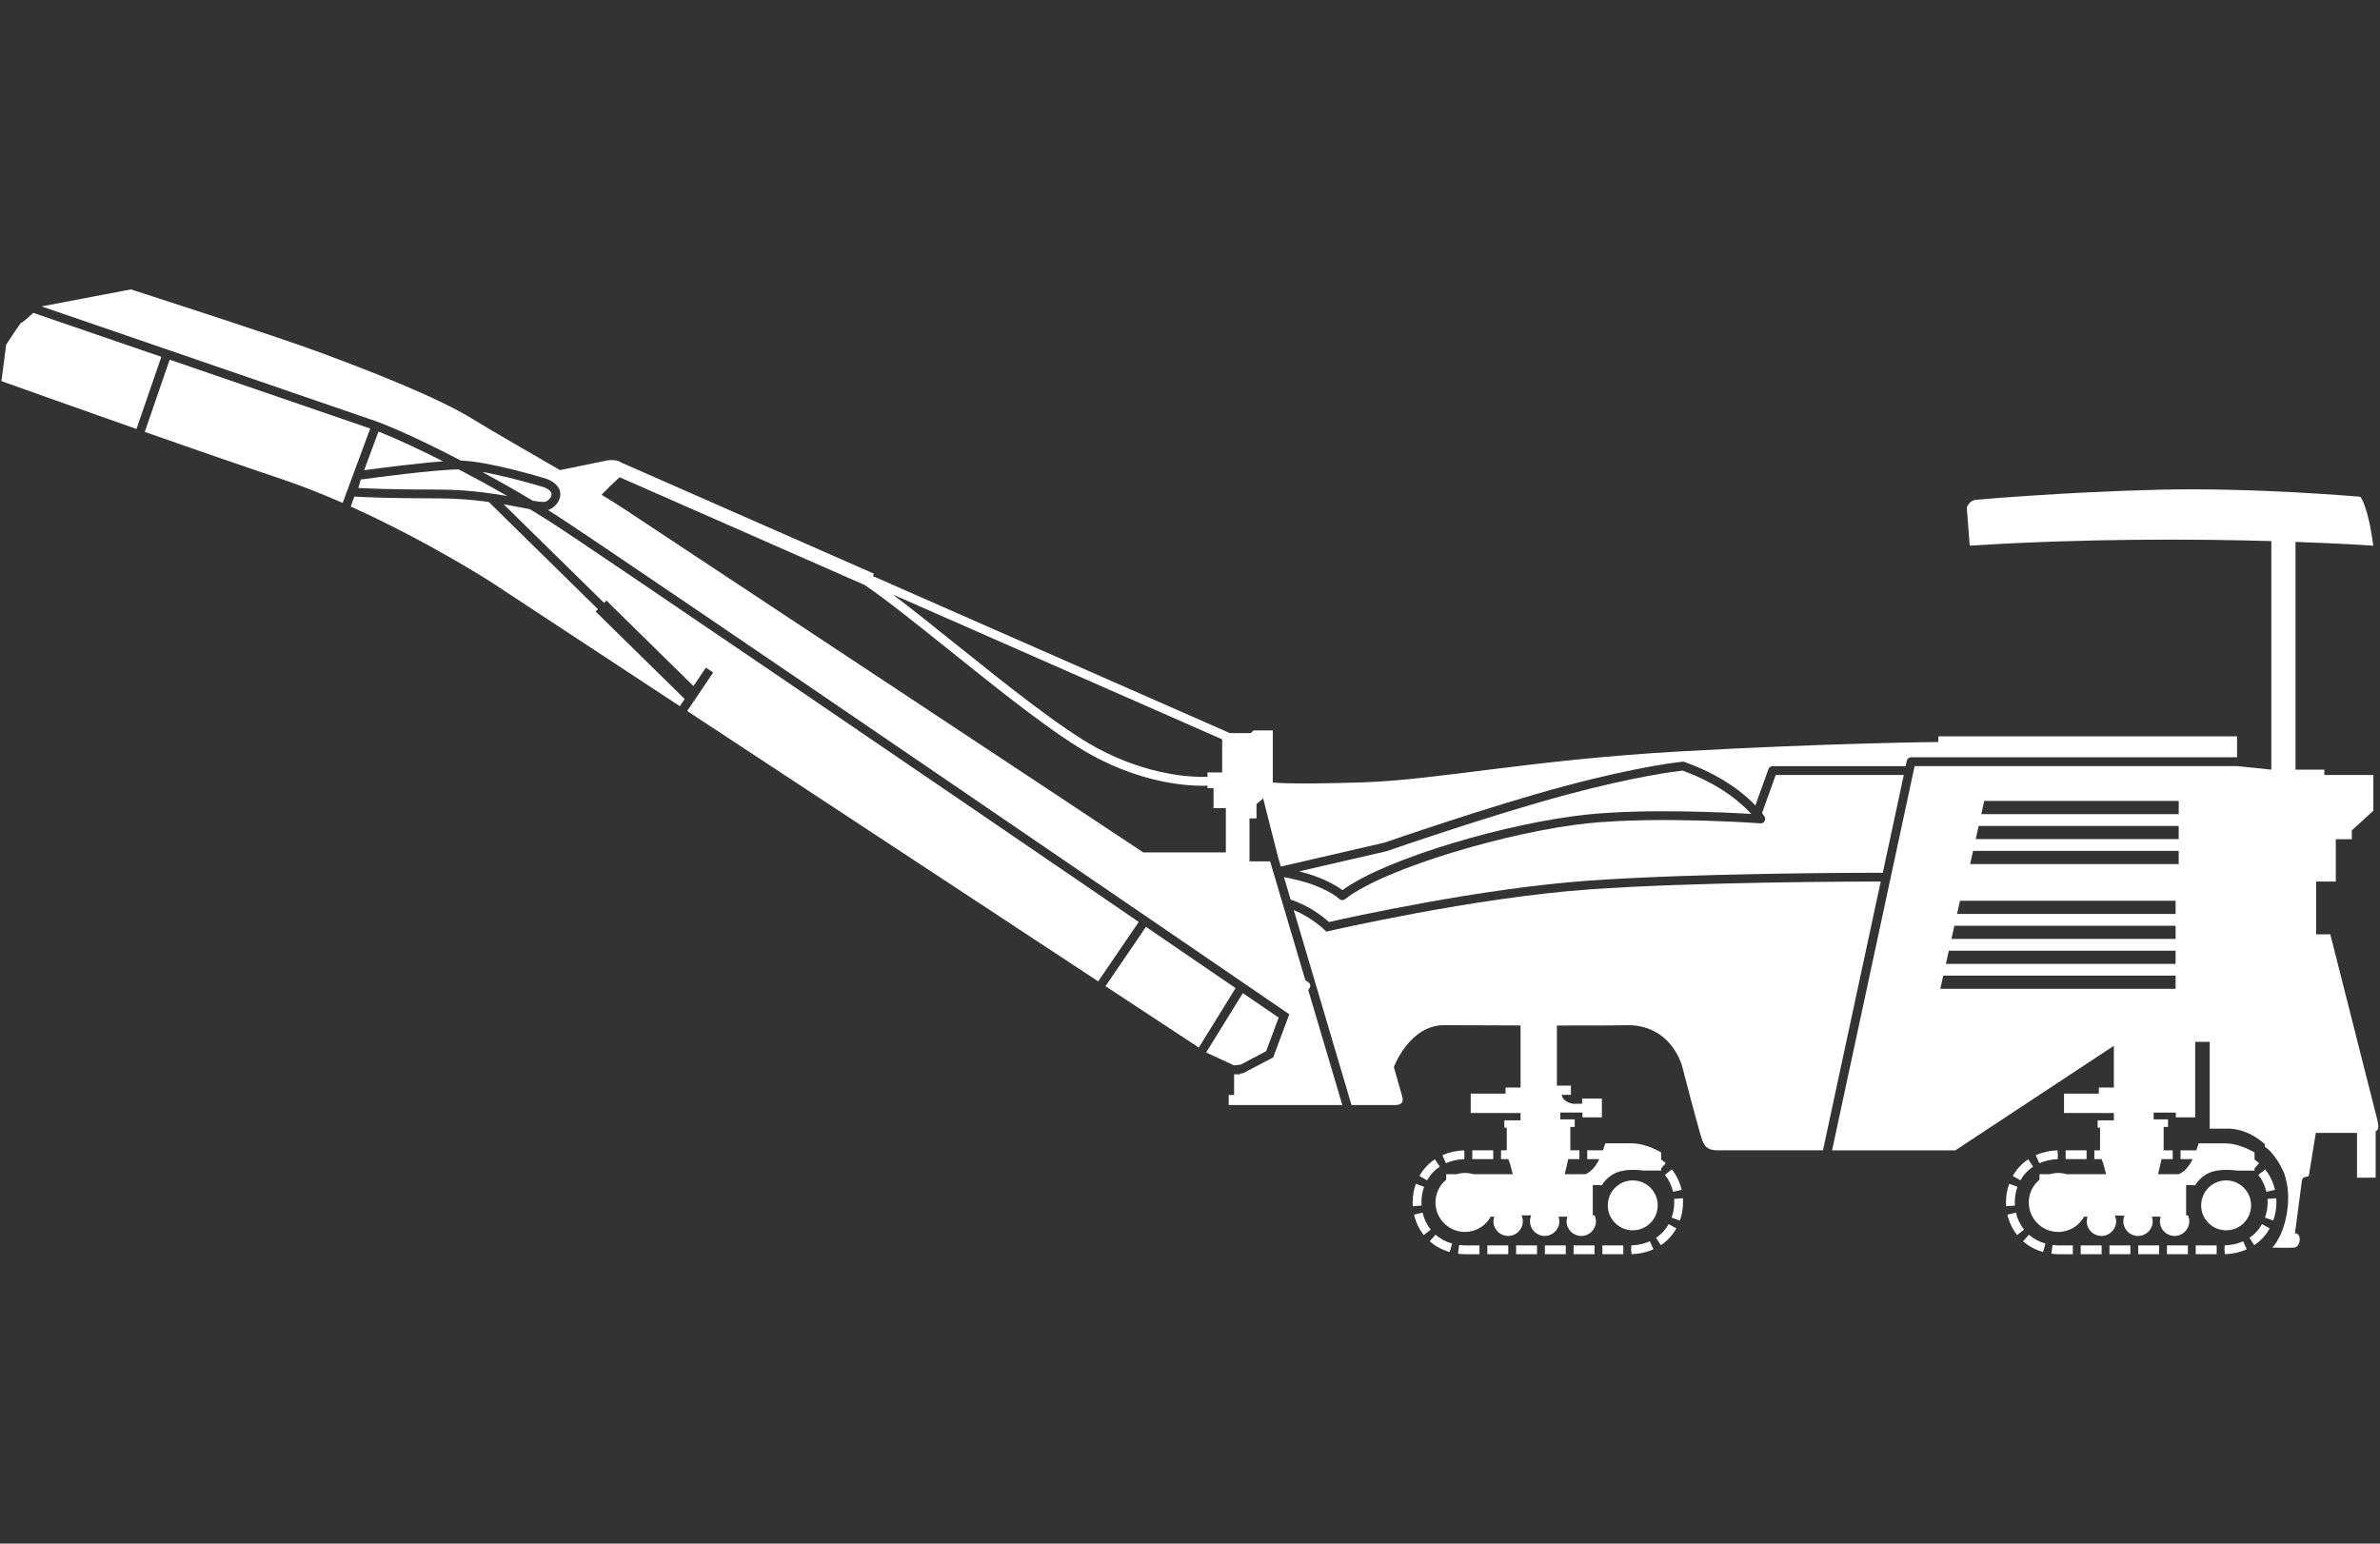 <?xml version="1.0" encoding="UTF-8"?>
<svg id="Ebene_1" xmlns="http://www.w3.org/2000/svg" width="148" height="96" viewBox="0 0 148 96">
    <rect x="0" y="0" width="148" height="96" fill="#333333" stroke="none"/>
    <rect width="148" height="96" style="fill:none;"/>
    <path d="M83.479,55.358c2.803-2.038,10.499-4.218,15.2-4.7,3.652-.374,8.521-.141,10.22-.04-.575-.64-1.883-1.825-4.273-2.694-.406,.044-2.89,.344-7.188,1.494-4.711,1.261-11.121,3.487-11.185,3.51-.009,.003-.019,.006-.029,.008l-5.441,1.256c.381,.094,.804,.218,1.21,.378,.775,.304,1.249,.611,1.485,.789Z"
          style="fill:#fff;"/>
    <rect x="99.644" y="77.453" width="1.301" height=".547" style="fill:#fff;"/>
    <path d="M88.464,75.414l-.533,.123c.108,.469,.318,.909,.607,1.273l.428-.34c-.239-.3-.413-.665-.503-1.055Z"
          style="fill:#fff;"/>
    <path d="M88.392,74.77c0-.333,.056-.657,.167-.963l-.514-.185c-.132,.366-.199,.752-.199,1.149,0,.081,.003,.162,.009,.243l.545-.039c-.005-.068-.007-.136-.007-.204Z"
          style="fill:#fff;"/>
    <path d="M89.53,72.552l-.303-.455c-.4,.266-.723,.616-.961,1.04l.476,.268c.196-.347,.461-.635,.788-.853Z"
          style="fill:#fff;"/>
    <rect x="97.855" y="77.453" width="1.301" height=".547" style="fill:#fff;"/>
    <path d="M88.908,77.198c.351,.309,.77,.533,1.244,.665l.147-.527c-.394-.11-.741-.295-1.03-.549l-.361,.41Z"
          style="fill:#fff;"/>
    <rect x="94.278" y="77.453" width="1.301" height=".547" style="fill:#fff;"/>
    <rect x="96.067" y="77.453" width="1.301" height=".547" style="fill:#fff;"/>
    <circle cx="101.533" cy="74.962" r="1.552" style="fill:#fff;"/>
    <path d="M90.739,77.425l-.072,.542c.123,.016,.25,.027,.392,.033h.942v-.547l-.932,0c-.114-.005-.224-.014-.331-.028Z"
          style="fill:#fff;"/>
    <rect x="92.49" y="77.453" width="1.301" height=".547" style="fill:#fff;"/>
    <path d="M33.961,31.188c.214-.121,.35-.307,.338-.463-.013-.16-.193-.317-.494-.43-.015-.004-2.108-.642-3.82-.945,1.08,.585,2.155,1.195,3.148,1.791,.401,.068,.729,.104,.828,.048Z"
          style="fill:#fff;"/>
    <path d="M22.645,29.242c.986-.133,3.311-.436,4.908-.551-1.53-.774-2.953-1.435-4.018-1.852l-.889,2.402Z"
          style="fill:#fff;"/>
    <path d="M2.071,19.458c-.33,.301-.737,.662-.737,.603,0-.098-.951,1.377-.951,1.377l-.295,2.262s3.879,1.391,8.399,2.979l1.546-4.488-7.962-2.734Z"
          style="fill:#fff;"/>
    <path d="M22.432,29.823l-.15,.525c.625,.035,2.17,.1,4.974,.1,1.048,0,1.991,.076,2.821,.179l.572,.077c.323,.047,.626,.096,.906,.146-.988-.566-2.018-1.129-3.026-1.656-1.487,.009-5.24,.512-6.097,.63Z"
          style="fill:#fff;"/>
    <path d="M37.181,37.884l-6.786-6.665c-.902-.126-1.952-.225-3.138-.225-3.247,0-4.784-.084-5.218-.113l-.23,.621c4.824,2.173,8.772,4.725,8.772,4.725l11.693,7.692,.303-.448-5.539-5.44,.144-.146Z"
          style="fill:#fff;"/>
    <path d="M80.259,55.949c1.187,.379,2.078,1.117,2.382,1.392,1.18-.267,9.402-2.091,16.109-2.57,6.735-.481,16.96-.494,18.331-.494l1.306-6.08h-7.965l-.851,2.369c.096,.126,.147,.205,.156,.221,.054,.087,.054,.197,.001,.285-.053,.088-.153,.137-.254,.131-.062-.005-6.314-.454-10.739-.001-4.702,.482-12.591,2.754-15.094,4.719-.05,.039-.109,.058-.169,.058-.069,0-.138-.026-.191-.078-.003-.003-.439-.412-1.487-.823-.705-.277-1.487-.444-1.95-.527l.414,1.398Z"
          style="fill:#fff;"/>
    <path d="M34.169,32.423c-.389-.248-.801-.503-1.228-.76-.185-.033-.389-.072-.617-.115-.296-.057-.632-.121-1.003-.185l6.243,6.131,.144-.146,5.414,5.317,.775-1.146,.453,.306-1.618,2.393,25.559,16.813,2.522-3.696c-12.501-8.545-34.059-23.262-36.641-24.912Z"
          style="fill:#fff;"/>
    <path d="M81.419,61.479c.048-.06,.068-.138,.056-.214-.012-.076-.056-.143-.12-.185l-.182-.119-2.189-7.391h-1.284v-2.672h.435v-.891l.414-.352,.932,3.669,.168,.567,6.439-1.486c.341-.118,6.586-2.279,11.209-3.516,4.743-1.27,7.235-1.507,7.338-1.517,.04-.003,.08,.002,.117,.015,2.364,.849,3.724,1.982,4.407,2.702l.812-2.259c.039-.109,.142-.181,.257-.181h8.274l.072-.336c.027-.126,.138-.216,.267-.216h20.271v-1.304h-18.577v.353s-6.761,.059-16.108,.588-15.046,1.78-19.768,1.925c-4.723,.145-5.51,0-5.51,0v-3.231h-1.201l-.166,.166h-1.297l-22.207-9.767,.066-.15-15.665-6.89-.005,.011c-.157-.142-.442-.22-.877-.17l-2.974,.607c-1.981-1.153-4.074-2.342-5.398-3.158-2.344-1.444-6.718-3.118-9.544-4.165-2.825-1.046-11.741-3.914-11.741-3.914l-5.553,1.058,20.247,6.952c1.246,.387,3.47,1.41,5.829,2.638,1.733,.037,5.169,1.084,5.317,1.13,.712,.267,.846,.681,.863,.905,.029,.375-.206,.751-.614,.982-.045,.025-.098,.04-.152,.055,.131,.082,.259,.163,.386,.244,3.653,2.333,45.117,30.707,45.536,30.994l.177,.121-1.003,2.686-1.87,.982-.175,.019c-.005,.029-.008,.05-.008,.05h-.376v1.281h-.337v.629h7.066l-2.121-7.16,.068-.086Zm-6.329-13.439v.272c-.806,.028-3.589-.023-6.863-1.788-2.238-1.207-5.72-4-8.791-6.465-1.402-1.125-2.752-2.207-3.918-3.087l20.483,9.008v2.06h-.911Zm-9.129,1.569s-24.878-16.456-27.159-17.963c-.398-.263-.873-.56-1.395-.878,.303-.311,.761-.77,1.1-1.061,.01-.008,.018-.018,.027-.026l15.247,6.706c1.375,.94,3.294,2.478,5.314,4.099,3.09,2.479,6.591,5.289,8.874,6.52,3.06,1.65,5.671,1.862,6.812,1.862,.123,0,.223-.003,.31-.006v.152h.373v1.243h.766v2.755h-5.137l-5.132-3.402Z"
          style="fill:#fff;"/>
    <path d="M77.14,66.213l1.594-.837,.78-2.09c-.331-.226-1.108-.758-2.228-1.524l-2.279,3.688,.035,.023,1.699,.784,.4-.044Z"
          style="fill:#fff;"/>
    <path d="M71.261,57.643l-2.516,3.688,5.804,3.818,2.284-3.697c-1.439-.984-3.353-2.293-5.572-3.81Z"
          style="fill:#fff;"/>
    <path d="M21.996,29.42l1.026-2.771c-.126-.044-.247-.085-.357-.12l-12.115-4.16-1.548,4.492c2.874,1.008,5.954,2.076,8.43,2.906,1.308,.438,2.617,.959,3.876,1.512l.612-1.653,.076-.206Z"
          style="fill:#fff;"/>
    <path d="M139.878,76.984l.305,.454c.398-.268,.721-.618,.958-1.042l-.477-.267c-.195,.348-.459,.636-.786,.855Z"
          style="fill:#fff;"/>
    <path d="M139.983,74.962c0-.857-.695-1.552-1.552-1.552-.857,0-1.552,.695-1.552,1.552s.695,1.552,1.552,1.552c.857,0,1.552-.695,1.552-1.552Z"
          style="fill:#fff;"/>
    <path d="M138.343,77.453l-.013,.273,.024,.273c.495-.019,.953-.122,1.362-.304l-.223-.499c-.345,.154-.735,.24-1.15,.257Z"
          style="fill:#fff;"/>
    <rect x="136.542" y="77.453" width="1.301" height=".547" style="fill:#fff;"/>
    <rect x="132.965" y="77.453" width="1.301" height=".547" style="fill:#fff;"/>
    <rect x="134.753" y="77.453" width="1.301" height=".547" style="fill:#fff;"/>
    <path d="M101.446,77.453l-.013,.273,.024,.273c.495-.019,.953-.122,1.362-.304l-.223-.499c-.345,.154-.735,.24-1.15,.257Z"
          style="fill:#fff;"/>
    <path d="M127.964,71.813l-.017-.273c-.493,.019-.949,.121-1.355,.301l.222,.5c.343-.152,.731-.238,1.144-.255l.007-.273Z"
          style="fill:#fff;"/>
    <rect x="128.452" y="71.539" width="1.301" height=".547" style="fill:#fff;"/>
    <rect x="131.176" y="77.453" width="1.301" height=".547" style="fill:#fff;"/>
    <path d="M140.432,73.065c.24,.3,.414,.664,.505,1.054l.532-.124c-.109-.469-.32-.909-.61-1.271l-.427,.341Z"
          style="fill:#fff;"/>
    <path d="M147.866,69.775l-2.958-11.674s-.355,.003-.88,.008v-3.285h1.223v-2.634h.995v-.549l1.341-1.225v-2.219h-3.047v-.333h-1.795v-14.165c3.016,.107,4.836,.237,4.836,.237-.33-2.528-.806-3.041-.806-3.041,0,0-6.521-.586-12.529-.44-6.008,.147-11.32,.623-11.32,.623-.44,0-.623,.476-.623,.476l.183,2.381c7.257-.46,14.067-.418,18.756-.285v14.213l-2.132-.218h-20.05l-5.134,23.894h7.669l9.854-6.501v2.596h-.932v.378h-2.167v1.203h2.368v.006h.731v.454h-1.008v.453h.151v1.411h-.356v.547h.453c.051,.166,.104,.285,.104,.285l.174,.654h-2.446c-.167-.05-.344-.078-.528-.078-.184,0-.361,.028-.528,.078h-.64v.342c-.407,.336-.666,.845-.666,1.414,0,1.013,.821,1.833,1.833,1.833,.691,0,1.293-.383,1.605-.948h.218c-.03,.09-.052,.185-.052,.285,0,.505,.409,.914,.913,.914s.914-.409,.914-.914c0-.129-.028-.251-.077-.362l.595,.019c-.044,.106-.07,.221-.07,.343,0,.505,.409,.914,.914,.914,.504,0,.913-.409,.913-.914,0-.101-.021-.195-.052-.285h.551c-.03,.09-.052,.185-.052,.285,0,.505,.409,.914,.914,.914,.504,0,.913-.409,.913-.914,0-.131-.029-.255-.079-.368h-.117v-1.887l.567,.014s.349-.669,1.173-.873c.648-.16,1.407-.039,1.407-.039h1.108v-.138l.283-.324c-.09-.079-.185-.152-.283-.219v-.443s-.909-.569-1.841-.569h-1.638s-.053,.186-.142,.434h-.979v.547h.751c-.064,.132-.134,.259-.209,.368-.337,.486-.674,.572-.674,.572h-1.267c.078-.335,.155-.67,.216-.94h.695v-.547h-.572c.005-.023,.008-.037,.008-.037v-1.416h.273v-.472h-.895v-.423h1.379v.299h1.205v-4.698h.902v5.399h1.251c1.251,.054,2.176,.965,2.176,.965v.161s.623,.34,1.195,1.631c.177,.482,.291,1.139,.25,1.816-.122,2-.979,2.824-.979,2.824,0,0,.957,.024,1.356,0,.399-.024,.503-.886,.064-.886h-.012l.431-3.266s.024-.24,.248-.24l.18-.056,.439-2.683h2.563v2.779c0,.016,1.158,0,1.158,0v-2.883s.279-.056,.125-.578Zm-12.578-8.279h-14.629l.183-.82h14.446v.82Zm0-1.552h-14.283l.183-.82h14.1v.82Zm0-1.552h-13.937l.183-.82h13.755v.82Zm0-1.552h-13.591l.183-.82h13.409v.82Zm.194-3.104h-12.968l.183-.82h12.785v.82Zm0-1.552h-12.622l.183-.82h12.439v.82Zm0-1.552h-12.276l.183-.82h12.094v.82Z"
          style="fill:#fff;"/>
    <path d="M141.361,75.911c.131-.364,.197-.749,.197-1.142,0-.083-.003-.167-.009-.25l-.545,.04c.005,.07,.008,.14,.008,.21,0,.33-.056,.652-.165,.957l.515,.184Z"
          style="fill:#fff;"/>
    <path d="M104.106,74.559c.005,.07,.007,.14,.007,.21,0,.33-.055,.652-.165,.957l.515,.184c.13-.364,.197-.749,.197-1.142,0-.083-.003-.167-.009-.25l-.545,.04Z"
          style="fill:#fff;"/>
    <path d="M98.788,55.317c-7.163,.511-16.078,2.569-16.167,2.589l-.148,.034-.107-.107c-.009-.009-.789-.775-1.914-1.232l3.591,12.123h2.679c.427,0,.629-.157,.427-.697l-.472-1.663s.966-2.629,3.146-2.607c0,0,2.239,.01,4.732,.016v3.861h-.932v.378h-2.167v1.203h2.368v.006h.731v.454h-1.008v.453h.151v1.411h-.356v.547h.453c.051,.166,.104,.285,.104,.285l.174,.654h-2.446c-.167-.05-.344-.078-.528-.078-.184,0-.361,.028-.528,.078h-.64v.342c-.407,.336-.666,.845-.666,1.414,0,1.013,.821,1.833,1.833,1.833,.691,0,1.293-.383,1.605-.948h.218c-.03,.09-.052,.185-.052,.285,0,.505,.409,.914,.914,.914s.913-.409,.913-.914c0-.131-.029-.255-.079-.368h.605c-.05,.113-.079,.237-.079,.368,0,.505,.409,.914,.913,.914s.914-.409,.914-.914c0-.101-.021-.195-.052-.285h.551c-.03,.09-.052,.185-.052,.285,0,.505,.409,.914,.913,.914s.914-.409,.914-.914c0-.131-.029-.255-.079-.368h-.117v-1.887l.567,.014s.349-.669,1.173-.873c.648-.16,1.407-.039,1.407-.039h1.108v-.138l.283-.324c-.09-.079-.185-.152-.283-.219v-.443s-.909-.569-1.841-.569h-1.638s-.053,.186-.142,.434h-.979v.547h.751c-.064,.132-.134,.259-.209,.368-.337,.486-.674,.572-.674,.572h-.704c-.005,.019-.011,.041-.016,.06v-.06h-.547c.078-.335,.155-.67,.216-.94h.695v-.547h-.572c.005-.023,.008-.037,.008-.037v-1.416h.273v-.472h-.895v-.423h1.379v.299h1.205v-1.168h-1.23v.323h-.559s-.646-.087-.708-.559h.571v-.572h-.87v-3.737c2.015,.002,3.803-.002,4.279-.02,1.236-.045,2.742,.472,3.468,2.405,0,0,1.139,4.382,1.296,4.764s.337,.607,.921,.613h6.581l3.592-16.716c-1.748,0-11.621,.025-18.174,.493Z"
          style="fill:#fff;"/>
    <rect x="91.554" y="71.539" width="1.301" height=".547" style="fill:#fff;"/>
    <rect x="129.388" y="77.453" width="1.301" height=".547" style="fill:#fff;"/>
    <path d="M104.572,73.995c-.109-.469-.32-.909-.61-1.271l-.427,.341c.24,.3,.414,.664,.505,1.054l.532-.124Z"
          style="fill:#fff;"/>
    <path d="M102.98,76.984l.305,.454c.399-.268,.721-.618,.958-1.042l-.477-.267c-.195,.348-.459,.636-.786,.855Z"
          style="fill:#fff;"/>
    <path d="M91.066,71.813l-.017-.273c-.493,.019-.949,.121-1.355,.301l.222,.5c.343-.152,.731-.238,1.144-.255l.007-.273Z"
          style="fill:#fff;"/>
    <path d="M125.806,77.198c.351,.309,.77,.533,1.244,.665l.147-.527c-.394-.11-.741-.295-1.03-.549l-.361,.41Z"
          style="fill:#fff;"/>
    <path d="M125.289,74.77c0-.333,.056-.657,.167-.963l-.514-.185c-.132,.366-.199,.752-.199,1.149,0,.081,.003,.162,.009,.243l.545-.039c-.005-.068-.007-.136-.007-.204Z"
          style="fill:#fff;"/>
    <path d="M127.637,77.425l-.072,.542c.123,.016,.25,.027,.392,.033h.942v-.547l-.932,0c-.114-.005-.224-.014-.331-.028Z"
          style="fill:#fff;"/>
    <path d="M126.428,72.552l-.303-.455c-.4,.266-.723,.616-.961,1.04l.476,.268c.196-.347,.461-.635,.788-.853Z"
          style="fill:#fff;"/>
    <path d="M125.362,75.414l-.533,.123c.108,.469,.318,.909,.607,1.273l.428-.34c-.239-.3-.413-.665-.503-1.055Z"
          style="fill:#fff;"/>
</svg>
